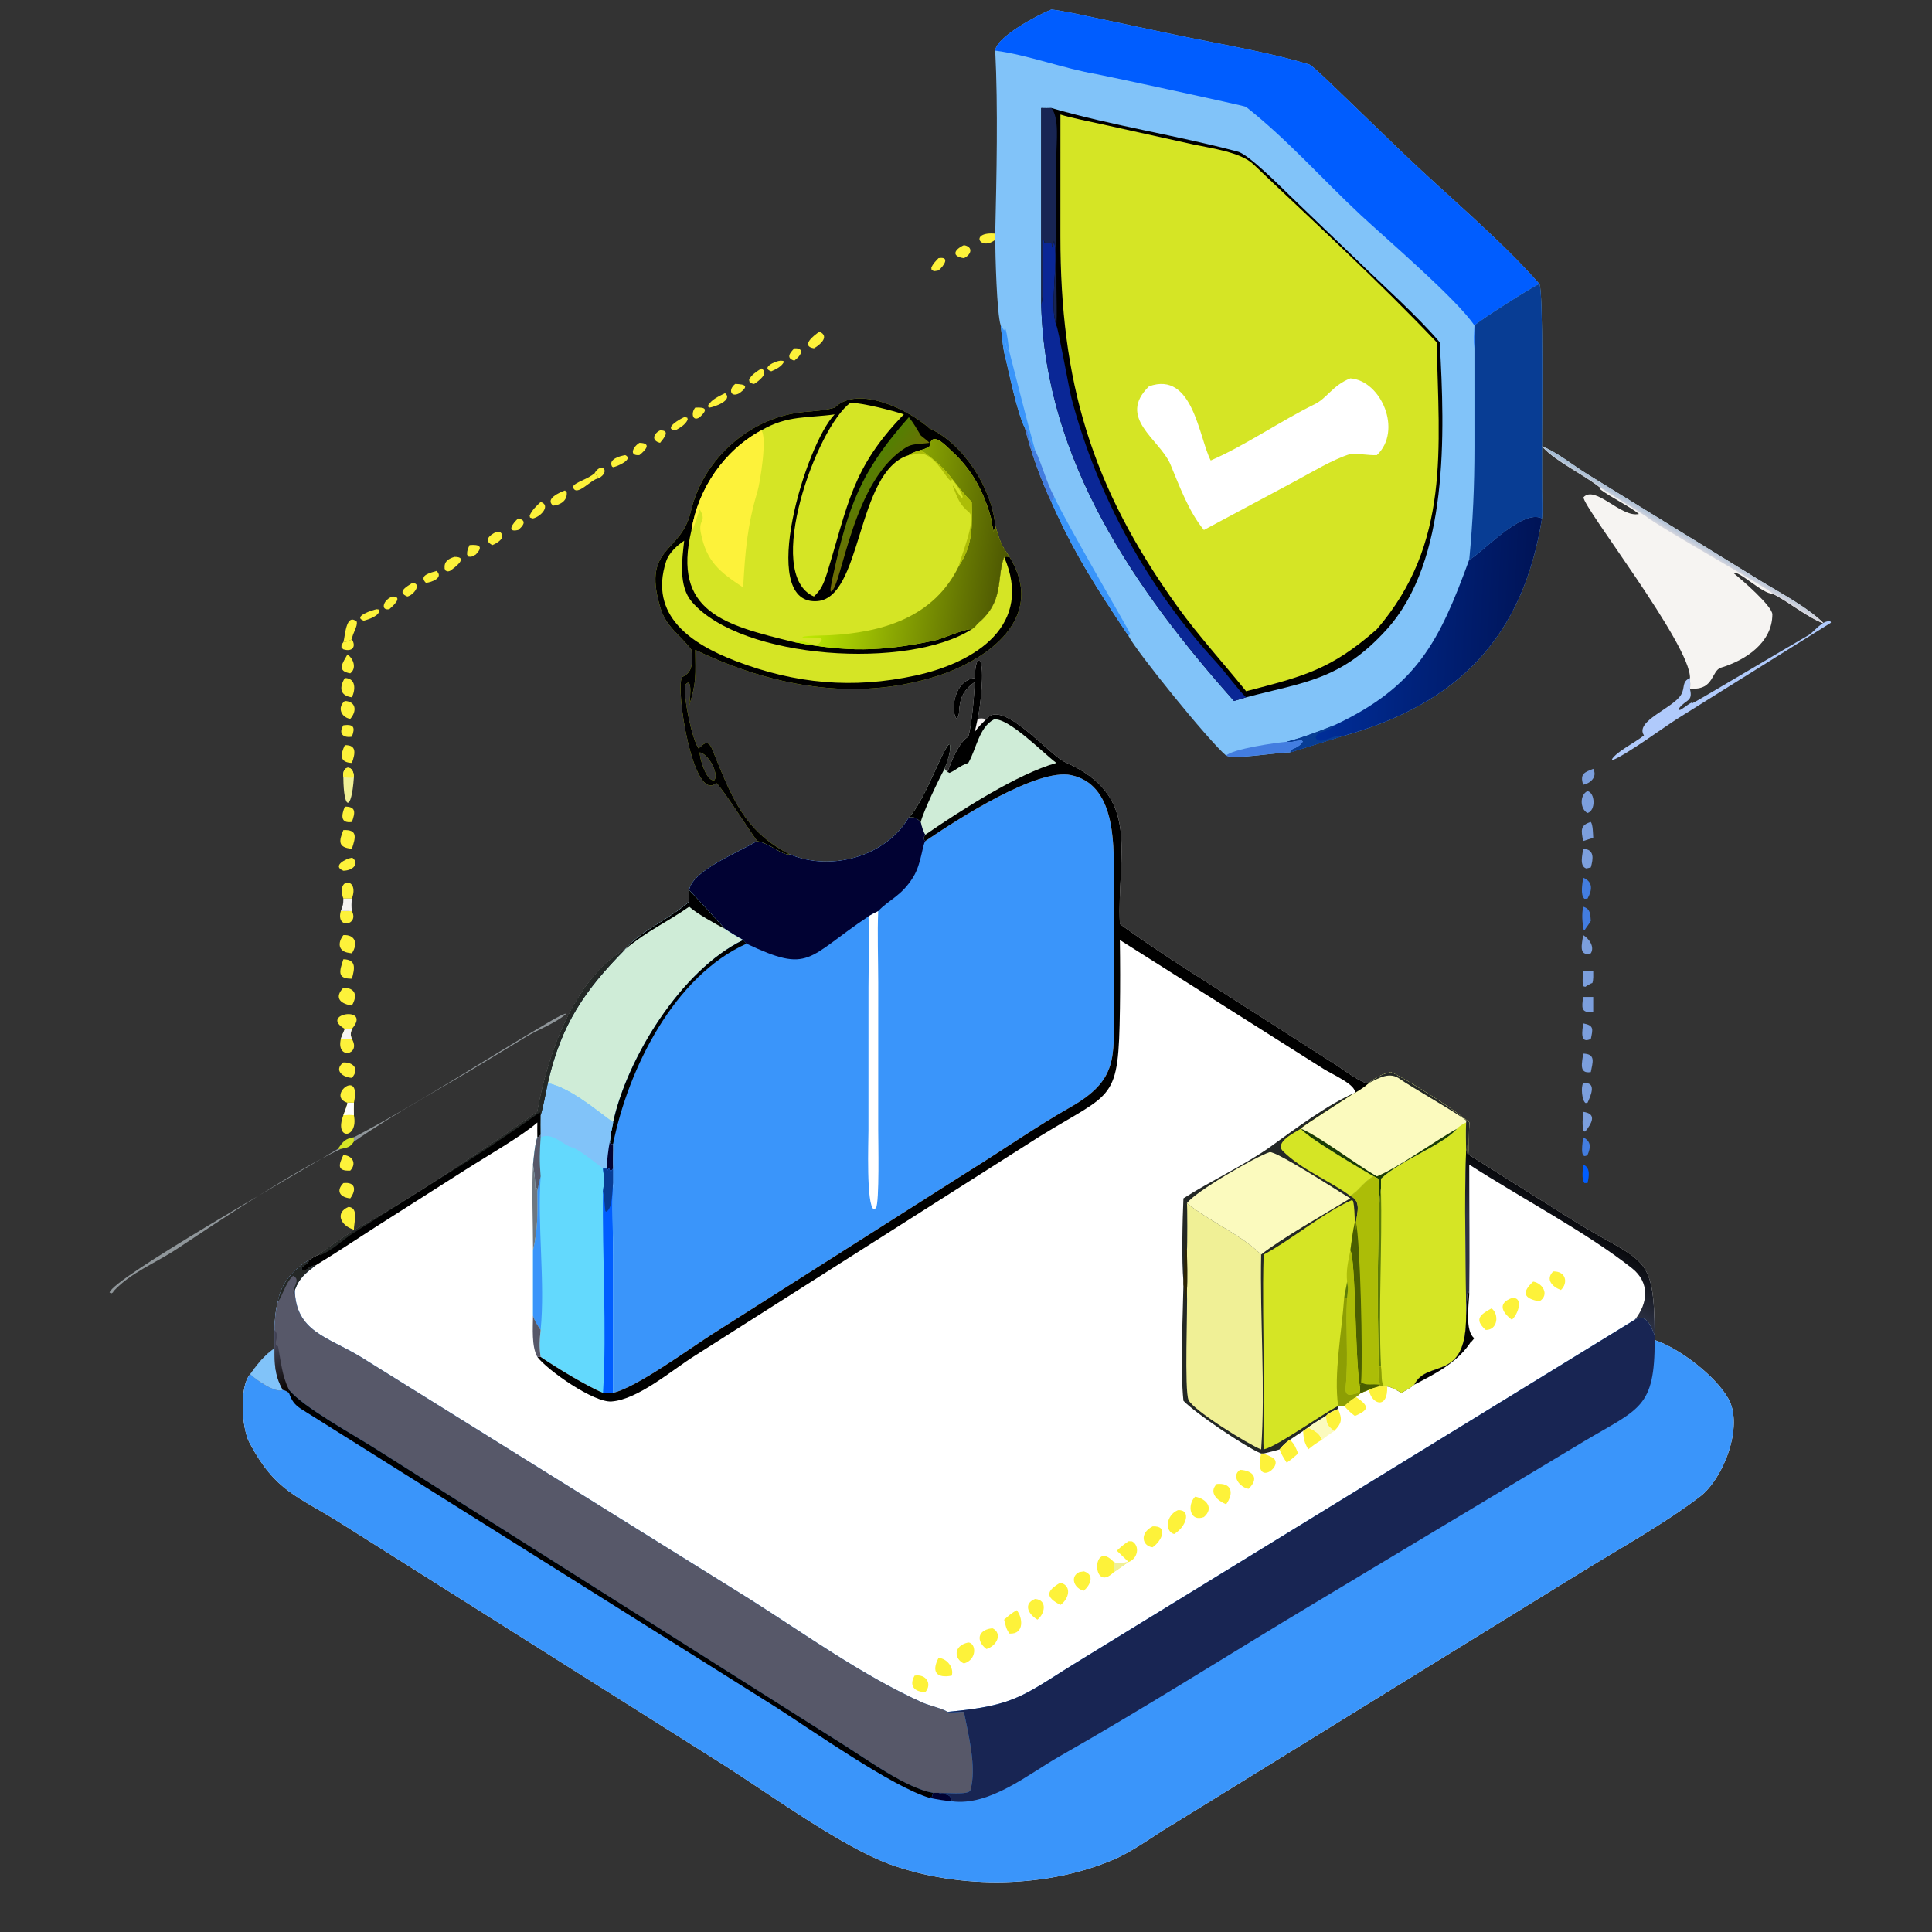 <svg width="110" height="110" viewBox="0 0 110 110" fill="none" xmlns="http://www.w3.org/2000/svg">
<rect x="0" y="0" width="110" height="110" fill="#333333" stroke="none"/>
<path d="M55.497 38.604C55.505 38.382 55.533 37.768 55.678 37.615L55.778 37.616C56.096 37.988 55.795 40.397 55.662 40.931C55.84 40.889 55.98 40.915 56.163 40.931C57.084 39.762 59.733 42.991 60.653 43.397C65.059 45.34 63.578 48.587 63.761 52.611C65.798 54.08 67.548 55.19 69.645 56.519L76.181 60.707C76.503 60.911 77.643 61.767 77.932 61.671C78.348 61.336 78.662 61.166 79.184 61.04C79.931 61.34 83.068 63.344 83.653 63.909C83.65 64.153 83.596 65.652 83.653 65.762L89.597 69.504C93.608 71.993 94.185 71.269 94.209 76.025V76.297C95.603 76.756 97.668 78.328 98.406 79.636C99.29 81.205 98.125 84.2 96.776 85.221C94.695 86.795 92.282 88.126 90.045 89.506L66.892 103.801C65.808 104.432 64.805 105.206 63.675 105.755C59.766 107.533 54.667 107.599 50.651 106.138C47.953 105.157 43.791 102.141 41.274 100.532L19.512 86.793C16.916 85.146 15.686 84.952 14.194 82.123C13.762 81.304 13.61 78.943 14.246 78.244C14.665 77.667 15.04 77.177 15.632 76.775V75.723C15.612 75.376 15.71 74.416 15.826 74.094C16.025 73.016 16.711 72.27 17.625 71.721C17.839 71.581 17.923 71.535 18.158 71.433C18.751 70.983 19.523 70.461 20.149 70.049C23.477 68.205 27.514 65.476 30.593 63.304C31.146 60.184 32.65 55.737 35.602 54.042C36.465 52.998 38.05 52.382 39.24 51.336C39.217 51.12 39.233 50.898 39.24 50.68L39.252 50.623C39.502 49.517 42.152 48.489 43.112 47.885C43.897 48.04 44.504 48.699 44.972 48.647C47.322 49.639 50.441 48.768 51.746 46.543C52.639 45.662 53.776 42.361 54.067 42.377C54.189 42.672 53.906 43.471 53.776 43.775L53.942 43.953C54.169 43.354 54.593 42.249 55.13 41.944C55.328 41.301 55.478 39.535 55.497 38.838C54.254 39.679 54.826 40.707 54.449 40.91C54.112 40.422 54.334 38.733 55.497 38.604Z" fill="white"/>
<path d="M17.625 71.721C17.49 72.037 17.233 72.015 17.163 72.248C17.4 72.54 17.579 72.018 17.942 72.062C17.381 72.51 17.044 72.752 16.784 73.449C16.843 75.817 18.642 76.108 20.515 77.242L42.678 91.041C45.826 93.036 49.116 95.41 52.533 96.943C52.852 97.086 53.714 97.296 53.942 97.467C57.988 97.103 58.269 96.49 61.699 94.402L93.08 75.139C93.737 74.749 93.995 75.522 94.209 76.025V76.297C95.603 76.756 97.668 78.328 98.406 79.636C99.29 81.205 98.125 84.2 96.776 85.221C94.695 86.795 92.282 88.127 90.045 89.507L66.892 103.801C65.808 104.432 64.805 105.206 63.675 105.755C59.766 107.533 54.667 107.599 50.651 106.138C47.953 105.157 43.791 102.141 41.274 100.533L19.512 86.793C16.916 85.146 15.686 84.952 14.194 82.123C13.762 81.304 13.61 78.944 14.246 78.244C14.665 77.667 15.04 77.177 15.632 76.775V75.723C15.612 75.376 15.71 74.416 15.826 74.094C16.025 73.016 16.711 72.27 17.625 71.721Z" fill="#3A95FA"/>
<path d="M17.625 71.721C17.491 72.037 17.234 72.015 17.164 72.248C17.4 72.54 17.579 72.018 17.942 72.062C17.382 72.51 17.045 72.752 16.784 73.449C16.843 75.817 18.643 76.108 20.516 77.242L42.678 91.041C45.826 93.036 49.117 95.41 52.533 96.943C52.852 97.086 53.714 97.296 53.943 97.467C54.144 97.548 54.599 97.445 54.881 97.467C55.128 98.731 55.625 100.657 55.249 101.929C55.163 102.222 53.803 102.062 53.435 102.079H53.122C51.63 101.811 49.538 100.3 48.217 99.461L21.403 82.501C20.119 81.682 17.283 80.138 16.451 79.129V79.302C16.291 79.193 16.292 79.184 16.097 79.129C15.709 79.363 14.518 78.52 14.246 78.244C14.666 77.667 15.04 77.177 15.632 76.775V75.723C15.612 75.376 15.71 74.416 15.826 74.094C16.026 73.016 16.712 72.27 17.625 71.721Z" fill="#575869"/>
<path d="M14.246 78.243C14.666 77.667 15.04 77.177 15.632 76.774C15.628 77.671 15.644 78.324 16.097 79.129C15.709 79.362 14.518 78.519 14.246 78.243Z" fill="#81C3F9"/>
<path d="M15.631 75.723C15.949 76.126 15.63 76.247 15.719 76.587L15.829 76.651C16.007 77.565 16.046 78.291 16.45 79.129V79.302C16.29 79.193 16.291 79.184 16.096 79.129C15.643 78.324 15.627 77.672 15.631 76.775V75.723Z" fill="url(#paint0_linear_15453_8984)"/>
<path d="M17.625 71.721C17.491 72.037 17.234 72.015 17.164 72.248C17.4 72.54 17.579 72.018 17.942 72.062C17.382 72.51 17.045 72.752 16.784 73.449L16.726 73.736C16.597 73.302 17.181 72.868 16.684 72.639C16.25 73.027 16.018 73.959 15.826 74.094C16.026 73.016 16.712 72.27 17.625 71.721Z" fill="#242826"/>
<path d="M93.081 75.138C93.737 74.748 93.996 75.522 94.21 76.024V76.296C94.22 80.172 93.356 80.181 90.203 82.054L74.808 91.296C69.982 94.187 65.225 97.215 60.331 99.996C58.558 101.003 56.345 102.854 54.188 102.557C54.114 102.096 53.879 102.215 53.487 102.094L53.435 102.078C53.804 102.061 55.163 102.221 55.249 101.929C55.626 100.656 55.128 98.731 54.881 97.466C54.599 97.444 54.144 97.547 53.943 97.466C57.989 97.102 58.27 96.489 61.7 94.402L93.081 75.138Z" fill="#182553"/>
<path d="M16.451 79.129C17.283 80.138 20.12 81.681 21.404 82.5L48.218 99.46C49.539 100.3 51.63 101.81 53.123 102.078L53.072 102.283C53.029 102.306 52.965 102.344 52.922 102.361C50.789 101.729 46.208 98.498 44.172 97.195L17.158 80.228C16.753 79.97 16.603 79.735 16.451 79.302V79.129Z" fill="black"/>
<path d="M53.122 102.078H53.435L53.486 102.094C53.879 102.216 54.114 102.097 54.187 102.557C53.702 102.508 53.402 102.462 52.922 102.361C52.965 102.345 53.029 102.306 53.072 102.283L53.122 102.078Z" fill="#010233"/>
<path d="M52.688 47.884C54.561 46.614 59.051 43.721 60.987 44.133C63.465 44.66 63.417 47.887 63.419 49.805L63.419 57.429C63.416 60.224 63.649 61.503 60.938 63.042C58.977 64.155 57.007 65.535 55.086 66.724L40.549 75.962C39.203 76.822 36.238 78.997 34.907 79.301L34.907 71.469C34.907 70.215 34.831 68.554 34.907 67.359V66.537C34.882 66.078 34.914 65.591 34.907 65.125L34.763 65.134L34.719 64.998C34.771 64.591 34.82 64.31 34.907 63.908C33.865 63.134 32.425 61.925 31.188 61.67C31.938 58.341 33.286 56.376 35.602 54.041C36.466 52.997 38.05 52.381 39.24 51.336C39.218 51.12 39.233 50.897 39.24 50.679L39.252 50.622C39.503 49.516 42.152 48.488 43.113 47.884C43.897 48.039 44.505 48.698 44.973 48.647C47.323 49.639 50.442 48.767 51.746 46.542C52.098 46.504 52.167 46.565 52.426 46.799C52.47 47.007 52.562 47.355 52.688 47.523C52.572 47.723 52.578 47.627 52.616 47.815L52.688 47.884Z" fill="#3A95FA"/>
<path d="M51.746 46.543C52.098 46.505 52.167 46.565 52.426 46.8C52.47 47.007 52.562 47.356 52.688 47.524C52.572 47.724 52.578 47.628 52.616 47.815L52.688 47.885C52.51 48.098 52.466 49.167 52.003 49.922C51.321 51.034 50.639 51.192 50.002 51.875C49.84 51.96 49.592 52.08 49.446 52.176C45.9 54.546 46.138 55.45 42.503 53.729C42.436 53.647 42.387 53.596 42.314 53.52C42.05 53.381 41.521 53.058 41.283 52.894C41.282 52.887 39.459 50.891 39.24 50.679L39.252 50.623C39.503 49.517 42.152 48.489 43.113 47.885C43.897 48.04 44.505 48.699 44.973 48.647C47.323 49.639 50.442 48.767 51.746 46.543Z" fill="#010233"/>
<path d="M39.24 50.68C39.459 50.891 41.282 52.887 41.283 52.895C41.521 53.058 42.05 53.381 42.314 53.52C38.783 55.23 35.689 60.269 34.907 63.909C33.865 63.135 32.425 61.926 31.188 61.671C31.938 58.342 33.286 56.377 35.602 54.042C36.466 52.998 38.05 52.382 39.24 51.337C39.218 51.12 39.233 50.898 39.24 50.68Z" fill="#CFECD7"/>
<path d="M39.24 50.68C39.459 50.891 41.281 52.887 41.282 52.895C40.711 52.587 39.717 52.047 39.24 51.624C37.954 52.523 36.889 52.969 35.602 54.042C36.465 52.998 38.05 52.382 39.24 51.337C39.217 51.12 39.233 50.898 39.24 50.68Z" fill="black"/>
<path d="M49.446 52.176C49.592 52.079 49.84 51.96 50.002 51.875C49.946 53.093 50.002 54.696 50.003 55.954L50.002 64.326C50.002 64.923 50.078 68.468 49.873 68.782L49.756 68.856C49.308 68.642 49.446 64.964 49.446 64.355L49.448 56.202C49.448 55.131 49.511 53.19 49.446 52.176Z" fill="white"/>
<path d="M34.907 63.909C35.689 60.268 38.782 55.23 42.314 53.52C42.386 53.596 42.436 53.647 42.502 53.729C38.393 55.575 35.775 60.82 34.907 65.126L34.763 65.134L34.719 64.999C34.771 64.591 34.819 64.31 34.907 63.909Z" fill="black"/>
<path d="M79.184 61.039C79.931 61.339 83.068 63.344 83.653 63.908C83.65 64.152 83.597 65.651 83.653 65.761C83.46 65.838 83.551 65.249 83.556 65.136C83.538 65.293 83.509 65.407 83.473 65.559C83.355 68.584 83.471 71.856 83.473 74.9C83.484 78.766 81.276 77.342 80.524 78.835C80.268 79.046 80.075 79.143 79.788 79.301C79.59 79.194 79.187 78.947 78.978 78.942H78.812H78.504C78.289 79.003 78.137 79.043 77.932 79.129L77.496 79.301L77.201 79.539C76.837 79.763 76.811 79.842 76.53 80.05H76.188V80.224C75.99 80.297 75.625 80.453 75.496 80.62C75.161 80.825 74.796 81.042 74.48 81.275L74.194 81.478C73.944 81.64 73.699 81.799 73.453 81.969C73.266 82.071 72.976 82.352 72.855 82.524C72.506 82.631 72.283 82.671 71.946 82.757H71.804C70.92 82.395 68.025 80.438 67.38 79.754C67.192 77.934 67.348 75.03 67.38 73.134V72.968C67.27 71.797 67.326 69.426 67.38 68.229C68.883 67.262 70.967 66.276 72.34 65.285C73.618 64.361 75.675 62.823 77.141 62.223C77.465 62.025 77.647 61.921 77.932 61.67C78.349 61.335 78.662 61.165 79.184 61.039Z" fill="#242826"/>
<path d="M79.185 61.039C79.932 61.339 83.069 63.344 83.654 63.908C83.651 64.152 83.597 65.651 83.654 65.761C83.461 65.838 83.552 65.249 83.557 65.136C83.539 65.293 83.51 65.407 83.474 65.559C83.356 68.584 83.472 71.856 83.474 74.9C83.485 78.766 81.277 77.342 80.525 78.835C80.269 79.046 80.076 79.143 79.789 79.301C79.591 79.194 79.188 78.947 78.978 78.942H78.813H78.505L78.567 78.899L78.505 78.835L78.552 78.795C78.46 78.444 78.481 78.156 78.505 77.804C78.437 75.261 78.413 72.355 78.505 69.796C78.507 69.384 78.531 67.368 78.47 67.113L78.205 66.976C77.642 66.649 74.236 64.656 74.076 64.258C74.125 64.141 76.846 62.42 77.142 62.223C77.466 62.025 77.648 61.921 77.933 61.67C78.349 61.335 78.663 61.165 79.185 61.039Z" fill="#D5E525"/>
<path d="M79.185 61.039C79.932 61.339 83.069 63.344 83.654 63.908C83.651 64.152 83.597 65.651 83.654 65.761C83.461 65.838 83.552 65.249 83.557 65.136C83.539 65.293 83.51 65.407 83.474 65.559C83.467 65.019 83.448 64.444 83.474 63.908C83.329 63.988 83.052 64.123 82.966 64.258C82.073 65.245 79.767 66.032 78.627 67.112V67.647C78.469 68.888 78.5 69.763 78.507 71.005C78.52 70.636 78.554 70.151 78.505 69.796C78.507 69.384 78.531 67.368 78.47 67.113L78.205 66.976C77.642 66.649 74.236 64.656 74.076 64.258C74.125 64.141 76.846 62.42 77.142 62.223C77.466 62.025 77.648 61.921 77.933 61.67C78.349 61.335 78.663 61.165 79.185 61.039Z" fill="#FBFABE"/>
<path d="M78.394 66.977C79.589 66.496 81.705 64.949 82.966 64.259C82.073 65.245 79.767 66.032 78.627 67.113V67.648C78.469 68.888 78.5 69.764 78.507 71.005C78.52 70.637 78.554 70.151 78.505 69.796C78.507 69.384 78.531 67.368 78.47 67.113L78.205 66.977C77.642 66.65 74.236 64.656 74.076 64.259C75.215 64.759 77.134 66.249 78.394 66.977Z" fill="#1A3D05"/>
<path d="M79.186 61.039C79.932 61.339 83.069 63.344 83.654 63.908C83.651 64.152 83.598 65.651 83.654 65.761C83.462 65.838 83.552 65.249 83.557 65.136C83.539 65.293 83.51 65.407 83.475 65.559C83.467 65.019 83.448 64.444 83.475 63.908L83.487 63.811C83.352 63.602 80.154 61.772 79.716 61.44C79.141 61.003 78.52 61.361 77.934 61.67C78.35 61.335 78.663 61.165 79.186 61.039Z" fill="#242826"/>
<path d="M78.504 69.796C78.553 70.151 78.519 70.636 78.506 71.005C78.499 69.763 78.468 68.888 78.626 67.647C78.704 71.025 78.476 74.431 78.626 77.804H78.504C78.436 75.261 78.412 72.355 78.504 69.796Z" fill="#5E7D08"/>
<path d="M78.505 77.805H78.627C78.699 78.231 78.608 78.739 78.813 78.942H78.505L78.567 78.9L78.505 78.836L78.552 78.796C78.459 78.445 78.481 78.157 78.505 77.805Z" fill="#8D9E04"/>
<path d="M78.205 66.977L78.47 67.113C78.531 67.368 78.506 69.384 78.505 69.796C78.412 72.355 78.437 75.261 78.505 77.805C78.481 78.157 78.46 78.444 78.552 78.796L78.505 78.836L78.567 78.9L78.505 78.942C78.29 79.003 78.138 79.043 77.933 79.129L77.497 79.302L77.202 79.539C76.838 79.763 76.811 79.842 76.531 80.05H76.188C75.124 80.604 72.77 82.332 71.947 82.524C71.918 82.137 71.944 81.444 71.944 81.035L71.945 78.058C71.946 75.967 71.878 73.479 71.947 71.432C73.527 70.588 75.418 68.999 76.962 68.333L77.033 68.37C77.126 68.687 77.122 69.232 77.142 69.59C77.118 70.159 77.214 70.208 77.202 69.59C77.281 69.011 77.506 68.388 76.884 68.091C77.287 67.888 77.592 67.328 78.205 66.977Z" fill="#D5E525"/>
<path d="M78.204 66.977L78.469 67.113C78.53 67.368 78.505 69.384 78.504 69.796C78.412 72.355 78.436 75.261 78.504 77.805C78.481 78.157 78.459 78.444 78.552 78.796L78.504 78.836L78.566 78.9L78.504 78.942C78.289 79.003 78.137 79.043 77.932 79.129L77.496 79.302H77.407C77.451 79.076 77.447 79.065 77.407 78.836C77.15 77.197 77.186 71.654 76.883 71.196C76.955 70.659 77.017 70.117 77.141 69.59C77.117 70.159 77.213 70.208 77.201 69.59C77.28 69.011 77.505 68.388 76.883 68.091C77.287 67.888 77.591 67.328 78.204 66.977Z" fill="#ACBD07"/>
<path d="M77.201 69.59C77.45 70.618 77.603 77.258 77.496 78.702L77.48 78.822L77.407 78.836C77.15 77.197 77.186 71.654 76.883 71.196C76.955 70.659 77.017 70.117 77.141 69.59C77.117 70.159 77.213 70.208 77.201 69.59Z" fill="#4A5E01"/>
<path d="M77.497 78.702C77.797 78.91 78.1 78.785 78.505 78.836L78.567 78.9L78.505 78.942C78.29 79.003 78.138 79.043 77.933 79.129L77.497 79.302H77.408C77.452 79.076 77.448 79.066 77.408 78.836L77.481 78.821L77.497 78.702Z" fill="#4A5E01"/>
<path d="M76.699 72.969C76.631 72.336 76.76 71.814 76.884 71.196C77.187 71.654 77.151 77.197 77.409 78.836C77.448 79.066 77.452 79.076 77.409 79.302C77.002 79.37 76.553 79.644 76.62 78.957C76.783 77.297 76.6 75.545 76.699 73.906L76.719 73.718C76.76 73.357 76.753 73.322 76.699 72.969Z" fill="#ACBD07"/>
<path d="M76.531 73.906H76.698C76.6 75.545 76.782 77.297 76.62 78.957C76.552 79.644 77.002 79.37 77.408 79.302H77.497L77.202 79.54C76.838 79.763 76.812 79.843 76.531 80.05H76.189C75.929 78.249 76.397 75.808 76.531 73.906Z" fill="#8D9E04"/>
<path d="M76.698 72.969C76.753 73.322 76.76 73.357 76.719 73.718L76.698 73.906H76.531C76.551 73.689 76.661 73.25 76.698 72.969Z" fill="#5E7D08"/>
<path d="M67.579 71.196C67.607 70.982 67.607 68.653 67.579 68.506C68.853 69.535 70.703 70.325 71.805 71.432C71.729 74.981 72.053 79.056 71.805 82.524C71.097 82.254 67.959 80.317 67.673 79.715C67.424 79.193 67.629 74.412 67.579 73.448C67.614 72.96 67.591 71.691 67.579 71.196Z" fill="#F0F096"/>
<path d="M67.578 68.506C68.013 67.873 71.5 65.845 72.285 65.6C72.622 65.495 76.294 67.884 76.883 68.229C75.64 68.992 72.848 70.576 71.804 71.432C70.702 70.325 68.852 69.535 67.578 68.506Z" fill="#FBFABE"/>
<path d="M74.075 64.259C74.235 64.656 77.641 66.65 78.204 66.977C77.591 67.328 77.286 67.888 76.882 68.091C75.676 67.209 74.132 66.612 73.055 65.553C72.528 65.035 73.738 64.471 74.075 64.259Z" fill="#D5E525"/>
<path d="M67.381 72.969C67.451 72.518 67.47 68.006 67.523 71.114L67.579 71.196C67.591 71.691 67.614 72.96 67.579 73.448C67.45 74.835 67.53 73.659 67.381 73.135V72.969Z" fill="#2E2505"/>
<path d="M31.188 61.67C32.425 61.925 33.865 63.134 34.907 63.908C34.82 64.31 34.771 64.591 34.719 64.998L34.764 65.134L34.907 65.126C34.915 65.591 34.882 66.078 34.907 66.537V67.359C34.831 68.554 34.907 70.215 34.908 71.469L34.907 79.301C34.682 79.335 34.562 79.317 34.333 79.301C33.444 78.943 31.667 77.859 30.782 77.257C30.695 76.669 30.72 76.313 30.782 75.722C30.606 75.446 30.435 75.215 30.348 74.9V71.196C30.638 69.919 30.601 69.124 30.594 67.822L30.591 67.654L30.548 67.648L30.496 67.861C30.471 67.254 30.45 66.918 30.348 66.307C30.39 65.909 30.459 65.09 30.594 64.749C30.72 64.692 30.68 64.708 30.782 64.599C30.775 64.227 30.777 63.87 30.782 63.498C30.925 63.048 31.089 62.157 31.188 61.67Z" fill="#63D9FD"/>
<path d="M31.188 61.67C32.425 61.925 33.865 63.134 34.907 63.908C34.82 64.31 34.771 64.591 34.719 64.998L34.763 65.134L34.907 65.126C34.914 65.591 34.882 66.078 34.907 66.537C34.818 66.615 34.796 66.689 34.778 66.796L34.819 66.802L34.776 66.816L34.754 66.798L34.81 66.768C34.745 66.668 34.733 66.657 34.688 66.541L34.613 66.566L34.573 66.72L34.534 66.537H34.333C34.336 66.538 32.963 65.418 32.565 65.326C32.08 65.212 31.44 64.44 30.782 64.749V64.599C30.774 64.227 30.777 63.87 30.782 63.498C30.925 63.048 31.088 62.157 31.188 61.67Z" fill="#81C3F9"/>
<path d="M34.535 66.538C34.565 66.088 34.63 65.434 34.72 64.999L34.764 65.135L34.908 65.126C34.915 65.592 34.883 66.079 34.908 66.538C34.819 66.616 34.797 66.69 34.779 66.797L34.82 66.803L34.777 66.817L34.755 66.798L34.811 66.769C34.745 66.669 34.733 66.657 34.688 66.542L34.614 66.567L34.574 66.72L34.535 66.538Z" fill="#010233"/>
<path d="M34.535 66.538L34.573 66.72L34.613 66.567L34.688 66.542C34.733 66.657 34.745 66.669 34.811 66.769L34.755 66.798L34.777 66.817L34.819 66.803L34.778 66.797C34.796 66.69 34.818 66.616 34.907 66.538V67.36C34.832 68.555 34.907 70.216 34.908 71.47L34.907 79.302C34.683 79.335 34.562 79.318 34.333 79.302C34.556 75.671 34.28 71.519 34.333 67.823C34.407 67.351 34.398 67.004 34.333 66.538H34.535Z" fill="#005DFF"/>
<path d="M34.534 66.538L34.572 66.72L34.612 66.567L34.687 66.542C34.732 66.657 34.744 66.669 34.81 66.769L34.754 66.798L34.776 66.817L34.818 66.803L34.777 66.797C34.795 66.69 34.817 66.616 34.907 66.538V67.36C34.852 67.781 34.888 68.809 34.522 68.991L34.465 68.953C34.432 68.622 34.398 68.135 34.332 67.823C34.406 67.351 34.397 67.004 34.332 66.538H34.534Z" fill="#083D94"/>
<path d="M30.594 67.823C30.651 67.517 30.704 67.278 30.782 66.977C30.588 69.799 31.044 73.015 30.782 75.722C30.606 75.446 30.435 75.216 30.348 74.9V71.196C30.638 69.919 30.601 69.125 30.594 67.823Z" fill="#3A95FA"/>
<path d="M30.782 64.599V64.749C30.727 65.611 30.708 66.103 30.782 66.976C30.704 67.278 30.651 67.517 30.594 67.822L30.591 67.654L30.548 67.648L30.496 67.861C30.471 67.254 30.45 66.918 30.348 66.307C30.39 65.909 30.459 65.09 30.594 64.749C30.72 64.692 30.68 64.708 30.782 64.599Z" fill="#575869"/>
<path d="M55.497 38.604C55.505 38.382 55.534 37.768 55.678 37.615L55.778 37.616C56.096 37.988 55.796 40.397 55.662 40.931C55.841 40.889 55.981 40.915 56.164 40.931C57.085 39.762 59.734 42.991 60.653 43.397C65.059 45.34 63.578 48.587 63.761 52.611C65.798 54.08 67.549 55.19 69.646 56.519L76.182 60.707C76.503 60.911 77.643 61.767 77.933 61.671C77.647 61.922 77.465 62.026 77.141 62.224C77.236 61.766 75.826 61.155 75.357 60.858L63.761 53.52C63.78 54.82 63.783 56.145 63.764 57.427C63.683 62.77 63.428 62.1 59.236 64.678L39.55 77.197C38.252 78.01 36.335 79.683 34.817 79.794C33.815 79.867 31.2 78.046 30.594 77.258H30.782C31.666 77.86 33.444 78.944 34.333 79.302C34.562 79.318 34.682 79.335 34.907 79.302C36.238 78.998 39.203 76.823 40.549 75.963L55.086 66.725C57.008 65.536 58.977 64.156 60.938 63.042C63.649 61.504 63.416 60.224 63.419 57.429L63.419 49.806C63.417 47.888 63.465 44.661 60.987 44.133C59.051 43.721 54.561 46.615 52.688 47.885L52.616 47.815C52.578 47.628 52.572 47.724 52.688 47.524C52.562 47.356 52.47 47.007 52.426 46.8C52.167 46.565 52.098 46.505 51.747 46.543C52.64 45.662 53.777 42.361 54.067 42.377C54.19 42.672 53.906 43.471 53.776 43.775L53.943 43.953C54.169 43.354 54.593 42.249 55.13 41.944C55.329 41.301 55.478 39.535 55.497 38.838C54.255 39.679 54.827 40.707 54.45 40.91C54.112 40.422 54.334 38.733 55.497 38.604Z" fill="black"/>
<path d="M55.13 43.439C55.589 42.666 55.729 41.414 56.593 40.959C57.437 40.858 59.432 42.915 60.146 43.439C57.952 44.05 54.687 46.147 52.687 47.524C52.561 47.356 52.47 47.007 52.426 46.8C52.166 46.565 52.098 46.504 51.746 46.543C52.639 45.661 53.776 42.361 54.067 42.377C54.189 42.672 53.906 43.47 53.776 43.774L53.942 43.952L54.061 44.007C54.501 43.81 54.596 43.622 55.13 43.439Z" fill="#CFECD7"/>
<path d="M51.746 46.543C52.639 45.661 53.776 42.361 54.067 42.377C54.189 42.672 53.906 43.47 53.776 43.774C53.474 44.326 52.558 46.225 52.426 46.8C52.166 46.565 52.098 46.504 51.746 46.543Z" fill="black"/>
<path d="M55.663 40.931C55.841 40.889 55.981 40.915 56.164 40.931C55.921 41.178 55.686 41.392 55.498 41.683L55.663 40.931Z" fill="#F6F4F2"/>
<path d="M30.594 63.304C31.147 60.184 32.651 55.737 35.602 54.042C33.287 56.377 31.939 58.342 31.188 61.671C31.088 62.157 30.925 63.049 30.782 63.499C30.777 63.871 30.774 64.228 30.782 64.599C30.68 64.709 30.72 64.693 30.594 64.75C30.593 64.481 30.587 64.176 30.594 63.909C29.797 64.631 27.593 65.901 26.537 66.58L21.405 69.847C20.244 70.591 19.127 71.344 17.942 72.062C17.579 72.018 17.4 72.54 17.164 72.248C17.234 72.014 17.491 72.036 17.626 71.721C17.84 71.581 17.924 71.535 18.158 71.433C18.751 70.983 19.524 70.461 20.15 70.049C23.478 68.205 27.514 65.476 30.594 63.304Z" fill="black"/>
<path d="M30.594 63.304C31.147 60.184 32.65 55.737 35.602 54.042C33.287 56.377 31.938 58.342 31.188 61.671C31.088 62.157 30.925 63.049 30.782 63.499L30.734 63.33C30.003 63.861 27.924 65.288 26.618 66.115L20.132 70.198C19.478 70.613 19.052 71.103 18.251 71.465L18.158 71.433C18.751 70.983 19.524 70.461 20.149 70.049C23.478 68.205 27.514 65.476 30.594 63.304Z" fill="#242826"/>
<path d="M83.473 65.559C83.508 65.408 83.538 65.293 83.555 65.137C83.551 65.249 83.46 65.839 83.653 65.762L89.597 69.503C93.609 71.992 94.185 71.268 94.209 76.025C93.995 75.522 93.737 74.749 93.08 75.139C93.853 74.177 93.926 73.007 92.922 72.211C90.354 70.175 86.51 68.156 83.653 66.307C83.651 68.744 83.686 71.243 83.653 73.675L83.59 73.49C83.513 73.662 83.492 74.626 83.473 74.9C83.471 71.857 83.355 68.584 83.473 65.559Z" fill="url(#paint1_linear_15453_8984)"/>
<path d="M83.475 74.9C83.493 74.626 83.515 73.662 83.592 73.49L83.654 73.675C83.626 74.29 83.404 75.797 83.939 76.191C84.352 75.642 83.501 76.799 83.803 76.312C83.047 77.531 81.848 78.153 80.525 78.836C81.277 77.342 83.485 78.767 83.475 74.9Z" fill="black"/>
<path d="M30.348 71.197C30.349 69.781 30.268 67.654 30.348 66.308C30.45 66.918 30.471 67.254 30.496 67.862L30.548 67.648L30.591 67.655L30.594 67.823C30.601 69.125 30.638 69.92 30.348 71.197Z" fill="#6D7781"/>
<path d="M77.202 79.539C77.907 80.025 78.03 80.245 77.142 80.62C76.852 80.402 76.774 80.315 76.531 80.05C76.812 79.842 76.838 79.763 77.202 79.539Z" fill="#FDF23A"/>
<path d="M73.453 81.969C73.716 82.259 73.767 82.394 73.91 82.757C73.685 82.954 73.512 83.114 73.259 83.277C73.107 83.037 72.94 82.795 72.856 82.524C72.976 82.353 73.266 82.071 73.453 81.969Z" fill="#FDF23A"/>
<path d="M74.481 81.275C74.848 81.457 75.102 81.576 75.28 81.969C74.936 82.164 74.793 82.278 74.481 82.525C74.254 82.082 74.222 81.954 74.195 81.478L74.481 81.275Z" fill="#FDF23A"/>
<path d="M74.481 81.275C74.797 81.043 75.162 80.826 75.497 80.621C75.549 81.116 75.577 81.156 75.965 81.478C75.721 81.642 75.505 81.779 75.28 81.969C75.101 81.576 74.848 81.457 74.481 81.275Z" fill="#FBFABE"/>
<path d="M71.804 82.758H71.945C72.069 82.827 72.214 82.855 72.335 82.933C73.373 83.298 71.311 84.91 71.804 82.758Z" fill="#FDF23A"/>
<path d="M78.505 78.942H78.813H78.979C79.039 80.228 78.108 80.008 77.934 79.129C78.139 79.043 78.29 79.003 78.505 78.942Z" fill="#FDF23A"/>
<path d="M76.187 80.225C76.434 80.803 76.406 81.031 75.963 81.478C75.576 81.156 75.548 81.116 75.496 80.621C75.624 80.454 75.99 80.298 76.187 80.225Z" fill="#FDF23A"/>
<path d="M30.347 74.9C30.435 75.216 30.606 75.447 30.782 75.723C30.72 76.314 30.695 76.67 30.782 77.258H30.594C30.257 76.663 30.342 75.601 30.347 74.9Z" fill="#575869"/>
<path d="M63.417 89.507C62.15 90.789 62.15 87.574 63.417 88.935C63.673 89.082 63.956 88.96 64.259 88.935C63.928 89.124 63.646 89.379 63.417 89.507Z" fill="#FDF23A"/>
<path d="M63.418 88.935C63.674 89.081 63.956 88.96 64.259 88.935C63.929 89.124 63.646 89.379 63.418 89.506V88.935Z" fill="#F0F096"/>
<path d="M67.064 85.981C67.838 85.931 67.567 86.925 66.848 87.341C66.301 87.182 66.382 86.276 67.064 85.981Z" fill="#FDF23A"/>
<path d="M65.624 86.907C66.552 86.85 66.146 87.743 65.624 88.095C65.044 88.036 64.854 87.3 65.624 86.907Z" fill="#FDF23A"/>
<path d="M68.045 85.215C68.676 85.321 69.144 85.863 68.544 86.375C67.74 86.68 67.577 85.686 68.045 85.215Z" fill="#FDF23A"/>
<path d="M60.377 90.109C61.08 90.308 60.826 91.076 60.377 91.376C59.483 90.925 59.58 90.567 60.377 90.109Z" fill="#FDF23A"/>
<path d="M55.13 93.515C55.58 93.544 55.652 94.491 54.881 94.711C54.345 94.48 54.233 93.709 55.13 93.515Z" fill="#FDF23A"/>
<path d="M56.428 92.716L56.529 92.715C57.071 93.007 56.779 93.7 56.164 93.888C55.565 93.43 55.663 92.828 56.428 92.716Z" fill="#FDF23A"/>
<path d="M57.884 91.677C58.211 92.035 58.367 93.06 57.477 93.01C57.282 92.756 57.251 92.528 57.17 92.216C57.45 91.972 57.563 91.868 57.884 91.677Z" fill="#FDF23A"/>
<path d="M84.921 74.493C85.362 74.814 85.29 75.731 84.591 75.722C83.893 75.099 84.307 74.835 84.921 74.493Z" fill="#FDF23A"/>
<path d="M61.452 89.506L61.716 89.465C62.343 89.667 62.081 90.246 61.706 90.569C61.168 90.451 60.888 89.771 61.452 89.506Z" fill="#FDF23A"/>
<path d="M69.275 84.492C70.098 84.411 70.293 84.968 69.811 85.65C69.295 85.433 68.802 84.976 69.275 84.492Z" fill="#FDF23A"/>
<path d="M64.259 87.749L64.455 87.757C64.903 87.999 64.805 88.725 64.259 88.934L63.588 88.289C63.855 88.039 63.954 87.954 64.259 87.749Z" fill="#FDF23A"/>
<path d="M87.294 72.969C87.825 73.055 88.248 73.72 87.647 74.094C86.742 73.933 86.625 73.583 87.294 72.969Z" fill="#FDF23A"/>
<path d="M70.605 83.684C71.383 83.734 71.697 84.182 71.089 84.767C70.593 84.689 70.077 84.032 70.605 83.684Z" fill="#FDF23A"/>
<path d="M86.075 73.906C86.786 73.822 86.426 74.868 86.075 75.139C85.461 74.672 85.306 74.18 86.075 73.906Z" fill="#FDF23A"/>
<path d="M53.435 94.397C53.904 94.416 54.329 94.938 54.188 95.404C53.321 95.57 53.018 95.188 53.435 94.397Z" fill="#FDF23A"/>
<path d="M58.931 91.038C59.653 91.086 59.491 91.894 59.067 92.216C58.519 91.885 58.258 91.309 58.931 91.038Z" fill="#FDF23A"/>
<path d="M52.074 95.403C52.743 95.298 53.08 95.878 52.689 96.337C52.061 96.342 51.739 95.978 52.074 95.403Z" fill="#FDF23A"/>
<path d="M88.431 72.391C89.158 72.365 89.301 73.037 88.872 73.448C88.4 73.276 87.967 72.856 88.431 72.391Z" fill="#FDF23A"/>
<path d="M59.861 0.543C60.504 0.609 61.515 0.841 62.172 0.974L66.955 1.989C69.19 2.458 72.332 2.984 74.553 3.677C74.723 3.73 75.864 4.847 76.097 5.067L80.007 8.837C82.432 11.153 85.456 13.665 87.647 16.166C87.876 16.559 87.795 23.984 87.795 25.047L87.797 27.863C87.8 28.372 87.836 29.025 87.794 29.519C86.714 36.239 83.062 40.095 76.335 41.944L73.454 42.838C72.608 42.844 70.349 43.251 69.812 43.022C68.835 42.21 64.662 37.045 64.259 36.216C62.469 33.529 61.185 31.569 59.861 28.581C59.27 27.341 58.693 25.728 58.361 24.393C57.869 23.382 57.453 21.181 57.17 20.06C57.096 19.704 57.019 18.914 56.977 18.534C56.746 17.834 56.668 14.429 56.664 13.653V13.302C56.738 10.078 56.829 6.112 56.664 2.882C56.724 2.078 59.197 0.795 59.861 0.543Z" fill="#81C3F9"/>
<path d="M59.861 0.543C60.504 0.609 61.515 0.841 62.172 0.974L66.955 1.989C69.19 2.458 72.332 2.984 74.553 3.677C74.723 3.73 75.864 4.847 76.097 5.067L80.007 8.837C82.432 11.153 85.456 13.665 87.647 16.166C87.309 16.282 84.124 18.315 83.949 18.534C83.953 18.916 83.975 19.462 83.949 19.832C83.905 19.402 83.933 18.966 83.949 18.534C82.978 17.058 78.861 13.537 77.473 12.243C75.289 10.207 73.283 7.922 70.937 6.081C70.855 6.017 62.834 4.29 62.464 4.228C60.579 3.911 58.509 3.121 56.664 2.882C56.724 2.078 59.197 0.795 59.861 0.543Z" fill="#005DFF"/>
<path d="M87.647 16.166C87.876 16.559 87.795 23.984 87.795 25.047L87.797 27.863C87.8 28.372 87.836 29.025 87.794 29.519C86.661 28.925 84.241 31.633 83.654 31.858C83.865 29.658 83.949 27.652 83.95 25.442L83.949 19.832C83.975 19.462 83.953 18.916 83.949 18.534C84.124 18.315 87.309 16.282 87.647 16.166Z" fill="#083D94"/>
<path d="M83.654 31.857C84.241 31.633 86.661 28.925 87.794 29.518C86.714 36.239 83.062 40.095 76.335 41.944L73.454 42.837L73.483 42.704C73.783 42.577 73.995 42.499 74.18 42.229L74.132 42.165C73.764 42.135 73.58 42.298 73.26 42.235C74.197 41.987 75.065 41.651 75.965 41.295C80.678 39.089 81.963 36.5 83.654 31.857Z" fill="url(#paint2_linear_15453_8984)"/>
<path d="M75.965 41.295C75.584 41.764 74.972 41.559 74.908 42.015C75.165 42.473 75.871 41.788 76.335 41.944L73.454 42.837L73.483 42.704C73.783 42.577 73.995 42.499 74.18 42.229L74.132 42.165C73.764 42.135 73.58 42.298 73.26 42.235C74.197 41.987 75.065 41.651 75.965 41.295Z" fill="#083D94"/>
<path d="M60.022 28.283C60.526 29.459 64.35 36.002 64.346 36.076L64.258 36.216C62.468 33.528 61.184 31.569 59.859 28.58C59.916 28.495 59.973 28.376 60.022 28.283Z" fill="#3A95FA"/>
<path d="M73.258 42.235C73.579 42.298 73.762 42.134 74.131 42.165L74.178 42.228C73.994 42.498 73.782 42.577 73.482 42.703L73.453 42.837C72.606 42.844 70.347 43.25 69.811 43.022C70.145 42.645 72.7 42.275 73.258 42.235Z" fill="#437DE0"/>
<path d="M57.17 20.06C57.361 18.984 57.12 19.731 57.477 20.06C57.952 21.89 58.425 23.806 58.931 25.623L58.855 25.655C58.76 25.519 58.552 24.698 58.475 24.45L58.361 24.393C57.869 23.382 57.452 21.181 57.17 20.06Z" fill="#3A95FA"/>
<path d="M58.361 24.393L58.475 24.449C58.552 24.697 58.76 25.518 58.856 25.655L58.931 25.623C59.337 26.451 59.58 27.475 60.023 28.283C59.974 28.376 59.918 28.494 59.861 28.58C59.27 27.341 58.693 25.727 58.361 24.393Z" fill="#437DE0"/>
<path d="M56.977 18.533C57.142 18.686 57.181 19.019 57.21 18.598C57.381 19.145 57.385 19.501 57.477 20.06C57.121 19.731 57.361 18.984 57.17 20.06C57.095 19.704 57.019 18.913 56.977 18.533Z" fill="#3A95FA"/>
<path d="M59.283 6.151C59.465 6.162 59.676 6.154 59.861 6.151C63.397 7.174 66.95 7.691 70.483 8.636C71.121 8.807 72.987 10.704 73.56 11.252L77.334 14.876C78.707 16.21 80.758 18.047 81.972 19.488C82.266 24.693 82.498 31.91 78.954 35.837C76.347 38.724 74.254 38.834 70.95 39.702L70.259 39.909C64.629 33.578 59.519 26.211 59.283 17.364V6.151Z" fill="black"/>
<path d="M59.283 17.364C59.461 16.829 59.355 14.377 59.362 13.655L59.428 13.671L59.473 13.81C59.624 13.824 59.719 13.831 59.874 13.833L59.898 14.093C59.973 13.968 59.979 13.857 60.012 13.709C60.292 14.943 59.729 17.396 60.147 18.534C60.252 18.681 60.865 22.149 61.019 22.725C62.504 28.317 65.36 33.486 69.281 37.737C69.703 38.194 70.606 39.41 70.95 39.702L70.259 39.91C64.629 33.578 59.519 26.211 59.283 17.364Z" fill="#0A2796"/>
<path d="M59.283 6.151C59.465 6.162 59.676 6.154 59.861 6.151C60.327 6.717 60.142 8.123 60.146 8.837L60.15 16.383C60.152 17.084 60.188 17.843 60.147 18.534C59.729 17.396 60.292 14.942 60.012 13.709C59.979 13.856 59.973 13.967 59.898 14.093L59.874 13.833C59.719 13.831 59.624 13.824 59.473 13.809L59.428 13.671L59.362 13.655C59.355 14.377 59.461 16.829 59.283 17.364V6.151Z" fill="#182553"/>
<path d="M60.377 6.521C60.98 6.714 62.098 6.927 62.763 7.079L67.937 8.223C68.942 8.44 70.631 8.655 71.366 9.356C74.854 12.682 78.483 15.986 81.798 19.488C81.925 25.519 82.598 30.937 78.393 35.824C75.765 38.139 74.217 38.503 70.949 39.356C69.699 37.805 68.222 36.18 67.063 34.57C62.089 27.658 60.376 21.694 60.375 13.451L60.377 6.521Z" fill="#D5E525"/>
<path d="M76.884 21.542C78.654 21.678 79.86 24.532 78.394 25.912C77.958 25.941 77.086 25.787 76.886 25.848C75.9 26.149 74.701 26.88 73.774 27.375L68.545 30.175C67.684 29.135 67.144 27.654 66.62 26.395C65.983 24.986 63.591 23.778 65.421 21.995C67.927 21.102 68.253 24.91 68.933 26.218C70.852 25.393 72.945 23.949 74.852 23.015C75.568 22.665 75.871 21.941 76.884 21.542Z" fill="white"/>
<path d="M47.522 23.209C48.861 21.898 51.757 23.342 52.922 24.393C54.874 25.274 56.474 27.822 56.663 29.923C56.94 30.787 56.951 30.958 57.476 31.706C59.601 35.155 56.268 37.574 53.295 38.51C48.642 39.976 43.876 39.061 39.584 37.001C39.594 38.445 39.669 38.807 39.24 40.176C39.254 40.011 39.471 38.457 39.026 38.982C38.873 39.586 39.398 42.089 39.77 42.608C39.98 42.476 40.275 41.982 40.554 42.667C41.615 45.26 42.31 47.311 44.973 48.647C44.505 48.699 43.897 48.04 43.112 47.885C42.784 47.458 40.945 44.607 40.775 44.583C39.466 45.764 38.426 39.136 38.838 38.551C39.518 38.227 39.387 37.679 39.372 37.001C38.705 36.113 37.857 35.667 37.559 34.459C36.595 31.101 38.778 31.505 39.325 29.143C39.982 26.3 42.401 24.012 45.285 23.52C45.976 23.402 46.781 23.422 47.448 23.231L47.522 23.209ZM40.682 44.416C40.926 44.026 40.356 42.949 39.843 42.837C39.819 43.164 40.229 44.547 40.682 44.416Z" fill="#D5E525"/>
<path d="M47.522 23.209C48.861 21.898 51.757 23.342 52.922 24.393C54.874 25.274 56.474 27.822 56.663 29.923C56.668 30.02 56.625 30.088 56.597 30.186L56.576 30.263C56.512 30.027 56.471 29.761 56.428 29.518C56.044 28.071 55.355 26.754 54.241 25.738C53.888 25.415 53.043 24.455 52.922 25.416C52.703 25.536 52.663 25.568 52.426 25.623C52.166 25.708 51.969 25.752 51.746 25.912C48.693 26.839 49.131 34.2 46.438 34.23C43.14 34.317 45.875 25.285 47.522 23.593C46.024 23.806 44.81 23.636 43.348 24.505C41.249 25.632 39.743 27.823 39.372 30.175C38.251 34.846 41.247 35.592 45.227 36.562C48.225 37.121 50.103 37.115 53.183 36.474C53.711 36.365 54.877 35.798 55.326 35.824C55.504 35.703 55.521 35.673 55.662 35.504C57.201 34.227 56.712 32.994 57.169 31.706C57.292 31.675 57.345 31.694 57.476 31.706C59.601 35.155 56.268 37.574 53.295 38.51C48.642 39.976 43.876 39.061 39.584 37.001C39.594 38.445 39.669 38.807 39.24 40.176C39.254 40.011 39.471 38.457 39.026 38.982C38.873 39.586 39.398 42.089 39.77 42.608C39.98 42.476 40.275 41.982 40.554 42.667C41.615 45.26 42.31 47.311 44.973 48.647C44.505 48.699 43.897 48.04 43.112 47.885C42.784 47.458 40.945 44.607 40.775 44.583C39.466 45.764 38.426 39.136 38.838 38.551C39.518 38.227 39.387 37.679 39.372 37.001C38.705 36.113 37.857 35.667 37.559 34.459C36.595 31.101 38.778 31.505 39.325 29.143C39.982 26.3 42.401 24.012 45.285 23.52C45.976 23.402 46.781 23.422 47.448 23.231L47.522 23.209ZM40.682 44.416C40.926 44.026 40.356 42.949 39.843 42.837C39.819 43.164 40.229 44.547 40.682 44.416Z" fill="black"/>
<path d="M38.955 30.786C38.834 31.876 38.617 33.369 39.397 34.271C42.251 37.571 51.743 38.13 55.326 35.824C55.504 35.704 55.521 35.673 55.662 35.505C57.201 34.228 56.712 32.994 57.169 31.707C58.842 35.551 55.609 37.706 52.124 38.462C48.569 39.233 45.276 38.942 41.85 37.62C39.402 36.675 36.918 35.067 37.925 31.965C38.078 31.495 38.538 31.058 38.955 30.786Z" fill="#D5E525"/>
<path d="M48.424 22.931C49.075 22.931 50.86 23.384 51.462 23.593C48.499 26.644 48.299 28.7 47.077 32.67C46.902 33.208 46.763 33.571 46.342 33.962C43.436 32.709 46.511 24.303 48.424 22.931Z" fill="#D5E525"/>
<path d="M51.747 23.754C52.005 24.069 52.217 24.446 52.427 24.797C52.57 24.921 52.807 25.084 52.923 25.213C52.575 25.274 52.007 25.254 51.706 25.41C48.532 27.169 47.95 33.406 47.318 33.687L47.281 33.622C47.283 33.369 47.535 32.292 47.603 31.99C48.438 28.326 49.338 26.475 51.747 23.754Z" fill="url(#paint3_linear_15453_8984)"/>
<path d="M52.921 25.415C53.043 24.454 53.888 25.415 54.241 25.737C55.355 26.753 56.044 28.071 56.427 29.518C56.471 29.761 56.512 30.026 56.576 30.263L56.597 30.186C56.625 30.087 56.668 30.02 56.662 29.923C56.939 30.787 56.951 30.958 57.475 31.706C57.345 31.694 57.291 31.674 57.169 31.706C56.712 32.993 57.201 34.227 55.661 35.504C55.521 35.672 55.504 35.703 55.325 35.823C54.877 35.798 53.711 36.364 53.183 36.474C50.103 37.114 48.224 37.121 45.227 36.561C45.845 36.266 46.521 37.131 46.788 36.396L46.74 36.33C46.5 36.266 46.048 36.331 45.712 36.304L45.689 36.259C45.904 36.182 46.907 36.183 47.209 36.169C50.206 36.02 53.163 35.168 54.591 32.231C55.407 31.001 55.349 29.972 55.325 28.58C54.189 27.45 54.166 26.839 52.514 25.684L52.426 25.623C52.663 25.567 52.703 25.536 52.921 25.415Z" fill="url(#paint4_linear_15453_8984)"/>
<path d="M43.348 24.505C43.698 24.907 43.269 27.516 43.127 27.984C42.542 29.922 42.423 31.445 42.313 33.447C40.99 32.573 40.223 31.99 39.9 30.328C39.756 29.59 40.208 29.706 39.898 29.108L39.842 29C39.772 29.183 39.478 30.077 39.441 30.148L39.371 30.175C39.742 27.823 41.249 25.632 43.348 24.505Z" fill="#FDF23A"/>
<path d="M51.746 25.912C51.968 25.752 52.166 25.708 52.426 25.623L52.514 25.685C54.166 26.839 54.19 27.45 55.326 28.58C55.349 29.973 55.407 31.002 54.591 32.231C54.622 31.899 55.63 29.555 55.184 29.18C54.603 28.69 54.52 28.357 54.25 27.67L54.279 27.657C54.417 27.873 54.597 28.193 54.779 28.357L54.811 28.285C54.724 27.955 54.41 27.557 54.204 27.278C54.067 27.83 53.286 25.511 52.095 25.854C51.943 25.898 51.903 25.905 51.746 25.912Z" fill="#ACBD07"/>
<path d="M87.793 25.416C88.571 25.69 89.628 26.535 90.346 26.979L100.222 33.062C101.385 33.775 102.899 34.556 103.853 35.504C102.897 35.156 101.873 34.273 100.927 33.804C100.365 33.834 98.986 32.446 98.696 32.625C99.179 33.009 100.914 34.517 100.911 34.982C100.902 36.614 99.352 37.6 97.986 38.014C97.446 38.178 97.584 39.274 96.35 39.206L96.305 39.251L96.221 39.237C96.243 39.017 96.229 38.824 96.221 38.604C96.271 36.724 90.107 28.858 90.158 28.311C90.822 27.588 92.308 29.5 93.315 29.263C92.822 28.852 91.713 28.313 91.085 27.844L91.086 27.747C90.176 27.025 88.621 26.293 87.856 25.482L87.793 25.416Z" fill="#F6F4F2"/>
<path d="M87.793 25.416C88.571 25.69 89.628 26.535 90.346 26.979L100.222 33.062C101.385 33.775 102.899 34.556 103.853 35.504C102.897 35.156 101.873 34.273 100.927 33.804C100.787 33.544 94.339 29.956 93.674 29.367C93.706 29.395 91.117 27.763 91.086 27.747C90.176 27.025 88.621 26.293 87.856 25.482L87.793 25.416Z" fill="url(#paint5_linear_15453_8984)"/>
<path d="M96.221 39.237C96.401 39.959 95.987 39.813 95.599 40.327L95.623 40.431C95.766 40.402 96.06 40.125 96.303 40.006L96.361 40.037C96.471 40.015 101.812 36.827 102.95 36.175C103.318 35.964 103.747 35.286 104.22 35.379L104.245 35.455L95.498 40.923C94.709 41.426 92.555 43.003 91.815 43.275L91.777 43.227C92.083 42.763 93.076 42.293 93.601 41.871C93.055 41.054 95.263 40.326 95.715 39.551C95.961 39.128 95.73 38.82 96.221 38.604C96.229 38.824 96.243 39.017 96.221 39.237Z" fill="#B0CAFB"/>
<path d="M19.235 65.417C19.264 65.417 19.382 65.422 19.405 65.417C16.677 66.701 12.635 69.408 10.056 71.12C8.872 71.906 7.464 72.442 6.479 73.501C6.404 73.582 6.504 73.551 6.338 73.642L6.238 73.591C6.411 72.787 16.802 66.903 19.235 65.417Z" fill="#8F969A"/>
<path d="M20.15 64.75L20.197 64.726C23.805 62.832 27.655 60.297 31.225 58.209C31.537 58.026 31.842 57.845 32.175 57.713L32.225 57.734C31.64 58.252 30.657 58.603 29.945 59.035L27.713 60.392C25.175 61.943 22.622 63.293 20.15 64.999V64.75Z" fill="#8F969A"/>
<path d="M19.783 62.787C19.912 62.765 20.017 62.78 20.149 62.787C20.144 63.029 20.138 63.255 20.149 63.498C20.424 64.857 18.994 64.945 19.549 63.498C19.609 63.334 19.767 62.94 19.783 62.787Z" fill="#FDF23A"/>
<path d="M19.784 62.787C19.913 62.765 20.018 62.78 20.15 62.787C20.146 63.029 20.139 63.255 20.15 63.498C19.897 63.463 19.811 63.477 19.551 63.498C19.611 63.334 19.768 62.94 19.784 62.787Z" fill="white"/>
<path d="M19.549 44.258C19.446 43.558 20.151 43.503 20.149 44.258C20.011 46.244 19.562 46.126 19.549 44.258Z" fill="#F0F096"/>
<path d="M19.549 44.258C19.446 43.558 20.151 43.503 20.149 44.258C20.001 44.302 19.715 44.268 19.549 44.258Z" fill="#FDF23A"/>
<path d="M19.634 58.582C19.782 58.574 19.887 58.562 20.036 58.582C19.966 58.795 19.938 58.93 20.036 59.154C20.581 60.071 19.124 60.355 19.406 59.154C19.461 58.976 19.561 58.758 19.634 58.582Z" fill="#FDF23A"/>
<path d="M19.633 58.582C19.781 58.574 19.886 58.562 20.035 58.582C19.965 58.795 19.937 58.93 20.035 59.154C19.824 59.138 19.616 59.148 19.404 59.154C19.459 58.976 19.56 58.758 19.633 58.582Z" fill="#F6F4F2"/>
<path d="M20.15 70.049L20.102 69.996C19.414 69.783 19.053 69.048 19.843 68.717C20.454 68.757 20.133 69.652 20.15 70.049Z" fill="#FDF23A"/>
<path d="M19.784 62.787C18.554 62.409 20.601 60.751 20.149 62.787C20.017 62.78 19.913 62.765 19.784 62.787Z" fill="#FDF23A"/>
<path d="M19.551 54.615C20.31 54.636 20.192 55.15 20.036 55.722C19.171 55.739 19.331 55.279 19.551 54.615Z" fill="#FDF23A"/>
<path d="M19.549 56.24C20.203 56.237 20.391 56.646 20.034 57.252L19.964 57.24C19.325 57.124 19.044 56.767 19.549 56.24Z" fill="#FDF23A"/>
<path d="M19.55 53.242C20.216 53.201 20.404 53.714 20.035 54.277L19.875 54.255C19.251 54.17 19.215 53.681 19.55 53.242Z" fill="#FDF23A"/>
<path d="M19.55 47.261C20.381 47.226 20.248 47.681 20.035 48.326C19.226 48.26 19.298 47.879 19.55 47.261Z" fill="#FDF23A"/>
<path d="M19.634 58.582C18.117 57.714 21.201 57.227 20.036 58.582C19.887 58.562 19.782 58.574 19.634 58.582Z" fill="#FDF23A"/>
<path d="M19.549 51.163C19.102 49.926 20.489 49.962 20.034 51.163H19.549Z" fill="#FDF23A"/>
<path d="M19.549 60.49C20.102 60.47 20.494 60.855 20.035 61.368C19.514 61.346 18.989 60.932 19.549 60.49Z" fill="#FDF23A"/>
<path d="M90.385 45.041C90.825 45.134 90.866 46.154 90.385 46.29C89.955 46.062 89.934 45.255 90.385 45.041Z" fill="#7C9FDD"/>
<path d="M19.55 67.36C20.209 67.281 20.32 67.714 19.943 68.23C19.395 68.179 19.092 67.83 19.55 67.36Z" fill="#FDF23A"/>
<path d="M19.634 39.909C20.259 39.936 20.344 40.469 19.943 40.93C19.402 40.838 19.2 40.253 19.634 39.909Z" fill="#FDF23A"/>
<path d="M19.549 65.762C20.087 65.797 20.315 66.254 19.942 66.65C19.164 66.686 19.289 66.307 19.549 65.762Z" fill="#FDF23A"/>
<path d="M19.551 36.562C19.651 36.258 19.685 34.878 20.309 35.389C20.378 35.67 20.065 36.054 20.036 36.398C19.831 36.517 19.789 36.515 19.551 36.562Z" fill="#FDF23A"/>
<path d="M19.633 38.603C20.275 38.614 20.247 39.268 20.034 39.702C19.332 39.606 19.317 39.123 19.633 38.603Z" fill="#FDF23A"/>
<path d="M90.14 48.326C90.789 48.359 90.718 48.887 90.574 49.387L90.323 49.448C89.908 49.324 90.099 48.679 90.14 48.326Z" fill="#7C9FDD"/>
<path d="M19.634 42.428C20.338 42.402 20.22 42.928 20.035 43.439C19.321 43.417 19.378 42.956 19.634 42.428Z" fill="#FDF23A"/>
<path d="M46.659 18.885C47.259 19.151 46.684 19.645 46.341 19.832C45.553 19.706 46.363 19.071 46.659 18.885Z" fill="#FDF23A"/>
<path d="M90.14 59.987C90.87 60.006 90.682 60.478 90.574 61.039C89.864 61.156 90.086 60.484 90.14 59.987Z" fill="#7C9FDD"/>
<path d="M90.574 46.8C90.697 46.947 90.698 47.485 90.712 47.701L90.14 47.885C90.019 47.283 89.961 46.982 90.574 46.8Z" fill="#7C9FDD"/>
<path d="M19.55 41.295C20.158 41.215 20.231 41.419 20.035 41.944C19.561 42.026 19.245 41.787 19.55 41.295Z" fill="#FDF23A"/>
<path d="M19.634 45.926C20.291 45.916 20.224 46.277 20.036 46.799C19.366 46.896 19.434 46.404 19.634 45.926Z" fill="#FDF23A"/>
<path d="M90.139 56.762H90.711V57.625C89.989 57.678 90.061 57.366 90.139 56.762Z" fill="#7C9FDD"/>
<path d="M20.035 48.836L20.061 48.837C20.484 49.159 20.108 49.567 19.55 49.576C18.88 49.302 19.693 48.885 20.035 48.836Z" fill="#FDF23A"/>
<path d="M33.858 26.934C33.959 27.048 34.012 27.095 34.08 27.236C33.674 27.251 32.804 28.367 32.617 27.717C32.726 27.445 33.493 27.29 33.858 26.934Z" fill="#FDF23A"/>
<path d="M25.869 31.706C26.704 31.7 25.93 32.293 25.618 32.505C25.46 32.546 25.539 32.54 25.378 32.496L25.315 32.381C25.273 31.961 25.522 31.819 25.869 31.706Z" fill="#FDF23A"/>
<path d="M54.881 13.959C55.414 14.049 55.327 14.488 54.881 14.699C54.15 14.598 54.327 14.209 54.881 13.959Z" fill="#FDF23A"/>
<path d="M32.168 27.925L32.268 28.037C32.309 28.502 31.909 28.75 31.495 28.79C31.002 28.396 31.881 28.03 32.168 27.925Z" fill="#FDF23A"/>
<path d="M90.139 51.624C90.562 51.755 90.54 52.03 90.574 52.43C90.484 52.589 90.367 52.744 90.261 52.894L90.227 52.975L90.166 52.934C90.084 52.514 90.053 52.045 90.139 51.624Z" fill="#437DE0"/>
<path d="M90.141 58.267C90.765 58.385 90.694 58.587 90.575 59.154C89.922 59.459 90.096 58.67 90.141 58.267Z" fill="#7C9FDD"/>
<path d="M53.434 14.698C54.12 14.586 53.742 15.143 53.434 15.399C53.18 15.436 53.228 15.469 53.041 15.373L53.025 15.244C53.124 15.004 53.258 14.889 53.434 14.698Z" fill="#FDF23A"/>
<path d="M19.405 51.875C19.603 51.861 19.834 51.872 20.035 51.875C20.462 52.686 19.106 52.927 19.405 51.875Z" fill="#FDF23A"/>
<path d="M90.14 61.67C90.923 61.583 90.59 62.351 90.386 62.787L90.273 62.801C90.062 62.656 90.003 61.87 90.14 61.67Z" fill="#7C9FDD"/>
<path d="M90.14 55.301H90.712C90.712 55.512 90.732 55.774 90.663 55.967L90.574 56.001C90.439 56.063 90.385 56.105 90.262 56.185L90.159 56.157C90.068 56.006 90.127 55.517 90.14 55.301Z" fill="#7C9FDD"/>
<path d="M23.483 33.185C24.034 33.223 23.567 33.88 23.194 33.963C22.564 33.711 23.157 33.401 23.483 33.185Z" fill="#FDF23A"/>
<path d="M90.141 63.304C90.808 63.395 90.725 63.778 90.386 64.259C90.335 64.334 90.303 64.362 90.241 64.429L90.166 64.399C90.065 64.093 90.115 63.633 90.141 63.304Z" fill="#7C9FDD"/>
<path d="M56.663 13.653C55.808 14.325 55.172 13.174 56.663 13.302V13.653Z" fill="#FDF23A"/>
<path d="M90.139 53.241C90.469 53.436 90.808 53.903 90.573 54.277C89.842 54.479 90.08 53.706 90.139 53.241Z" fill="#7C9FDD"/>
<path d="M19.783 37.26C20.136 37.513 20.317 38.055 19.942 38.337C19.138 38.206 19.522 37.732 19.783 37.26Z" fill="#FDF23A"/>
<path d="M21.45 34.685L21.589 34.707C21.668 35.051 20.957 35.277 20.71 35.339C20.044 35.102 21.233 34.722 21.45 34.685Z" fill="#FDF23A"/>
<path d="M30.782 28.58C31.347 28.748 30.859 29.389 30.348 29.518C30.284 29.508 30.238 29.488 30.177 29.467L30.156 29.355C30.288 29.038 30.537 28.815 30.782 28.58Z" fill="#FDF23A"/>
<path d="M35.602 25.912C36.103 26.15 35.113 26.572 34.907 26.601L34.846 26.563C34.621 26.139 35.3 25.963 35.602 25.912Z" fill="#FDF23A"/>
<path d="M90.14 49.972C90.722 50.208 90.648 50.698 90.386 51.163L90.213 51.175C89.961 50.965 90.102 50.27 90.14 49.972Z" fill="#437DE0"/>
<path d="M38.955 23.754C39.04 23.752 39.047 23.763 39.132 23.785L39.156 23.887C39.031 24.184 38.725 24.345 38.458 24.505C37.727 24.422 38.729 23.843 38.955 23.754Z" fill="#FDF23A"/>
<path d="M28.265 30.283L28.493 30.308C28.826 30.617 28.306 30.927 28.035 31.035C27.513 30.777 27.869 30.46 28.265 30.283Z" fill="#FDF23A"/>
<path d="M24.855 32.506C25.28 32.9 24.561 33.158 24.25 33.185C23.811 32.75 24.527 32.609 24.855 32.506Z" fill="#FDF23A"/>
<path d="M26.733 31.035C27.296 30.985 27.534 31.116 27.086 31.574C26.866 31.69 26.863 31.718 26.662 31.689L26.594 31.576C26.588 31.332 26.635 31.269 26.733 31.035Z" fill="#FDF23A"/>
<path d="M41.283 22.385C41.765 22.793 40.65 23.18 40.39 23.209L40.328 23.173L40.324 23.064C40.551 22.721 40.919 22.571 41.283 22.385Z" fill="#FDF23A"/>
<path d="M22.36 33.962C22.969 33.974 22.378 34.496 22.166 34.685C21.627 34.78 21.834 34.114 22.36 33.962Z" fill="#FDF23A"/>
<path d="M19.549 51.163H20.035C20.009 51.413 20 51.623 20.035 51.875C19.833 51.873 19.602 51.862 19.404 51.875L19.425 51.821C19.531 51.52 19.547 51.499 19.549 51.163Z" fill="#F6F4F2"/>
<path d="M90.712 43.774C90.964 44.236 90.545 44.606 90.14 44.681C89.937 44.049 90.225 43.969 90.712 43.774Z" fill="#7C9FDD"/>
<path d="M45.227 19.831C45.441 19.826 45.481 19.842 45.612 19.952L45.613 20.084C45.502 20.318 45.429 20.357 45.227 20.534C44.728 20.389 44.973 20.095 45.227 19.831Z" fill="#FDF23A"/>
<path d="M43.349 20.977C43.819 21.241 43.179 21.71 42.94 21.859C42.797 21.835 42.806 21.838 42.68 21.765L42.648 21.632C42.759 21.342 43.092 21.155 43.349 20.977Z" fill="#FDF23A"/>
<path d="M41.861 21.859C42.468 21.879 42.636 21.985 42.106 22.385C41.604 22.662 41.445 22.18 41.861 21.859Z" fill="#FDF23A"/>
<path d="M36.407 25.213C37.11 25.229 36.779 25.614 36.407 25.911C35.793 25.969 36.033 25.442 36.407 25.213Z" fill="#FDF23A"/>
<path d="M20.149 64.75V64.999C19.918 65.338 19.801 65.325 19.404 65.417C19.381 65.423 19.263 65.418 19.234 65.417C19.545 64.986 19.638 64.837 20.149 64.75Z" fill="#D5E525"/>
<path d="M29.499 29.519C30.038 29.62 29.784 29.952 29.499 30.175C28.79 30.338 29.216 29.768 29.499 29.519Z" fill="#FDF23A"/>
<path d="M39.584 23.209C40.219 23.168 40.304 23.329 39.842 23.754C39.432 24.04 39.325 23.511 39.584 23.209Z" fill="#FDF23A"/>
<path d="M37.583 24.505C38.196 24.493 37.792 24.956 37.583 25.214C37.058 25.09 37.216 24.68 37.583 24.505Z" fill="#FDF23A"/>
<path d="M90.139 64.75C90.609 64.998 90.572 65.333 90.385 65.762C89.907 66.085 90.122 64.987 90.139 64.75Z" fill="#437DE0"/>
<path d="M20.035 36.398C20.303 36.833 20.043 37.134 19.54 36.966L19.439 36.855C19.45 36.651 19.423 36.748 19.55 36.561C19.788 36.514 19.83 36.517 20.035 36.398Z" fill="#FDF23A"/>
<path d="M44.447 20.534L44.604 20.55L44.622 20.628C44.481 20.884 44.17 21.032 43.913 21.141C43.303 20.945 44.135 20.554 44.447 20.534Z" fill="#FDF23A"/>
<path d="M90.14 66.308C90.567 66.471 90.47 66.996 90.386 67.36L90.21 67.358C90.035 67.126 90.119 66.618 90.14 66.308Z" fill="#005DFF"/>
<path d="M33.857 26.933C34.255 26.27 34.788 26.849 34.079 27.235C34.012 27.095 33.959 27.048 33.857 26.933Z" fill="#FDF23A"/>
<defs>
<linearGradient id="paint0_linear_15453_8984" x1="16.543" y1="79.086" x2="15.374" y2="76.804" gradientUnits="userSpaceOnUse">
<stop stop-color="#090400"/>
<stop offset="1" stop-color="#424254"/>
</linearGradient>
<linearGradient id="paint1_linear_15453_8984" x1="89.726" y1="68.7" x2="87.841" y2="71.808" gradientUnits="userSpaceOnUse">
<stop/>
<stop offset="1" stop-color="#2C3144"/>
</linearGradient>
<linearGradient id="paint2_linear_15453_8984" x1="87.272" y1="36.094" x2="75.211" y2="35.452" gradientUnits="userSpaceOnUse">
<stop stop-color="#001457"/>
<stop offset="1" stop-color="#002E9A"/>
</linearGradient>
<linearGradient id="paint3_linear_15453_8984" x1="48.506" y1="28.037" x2="50.387" y2="29.394" gradientUnits="userSpaceOnUse">
<stop stop-color="#538002"/>
<stop offset="1" stop-color="#716B05"/>
</linearGradient>
<linearGradient id="paint4_linear_15453_8984" x1="57.376" y1="31.919" x2="46.101" y2="30.323" gradientUnits="userSpaceOnUse">
<stop stop-color="#4D5702"/>
<stop offset="1" stop-color="#C4F202"/>
</linearGradient>
<linearGradient id="paint5_linear_15453_8984" x1="95.899" y1="30.224" x2="95.669" y2="30.609" gradientUnits="userSpaceOnUse">
<stop stop-color="#A1BAD4"/>
<stop offset="1" stop-color="#D4D5DE"/>
</linearGradient>
</defs>
</svg>
